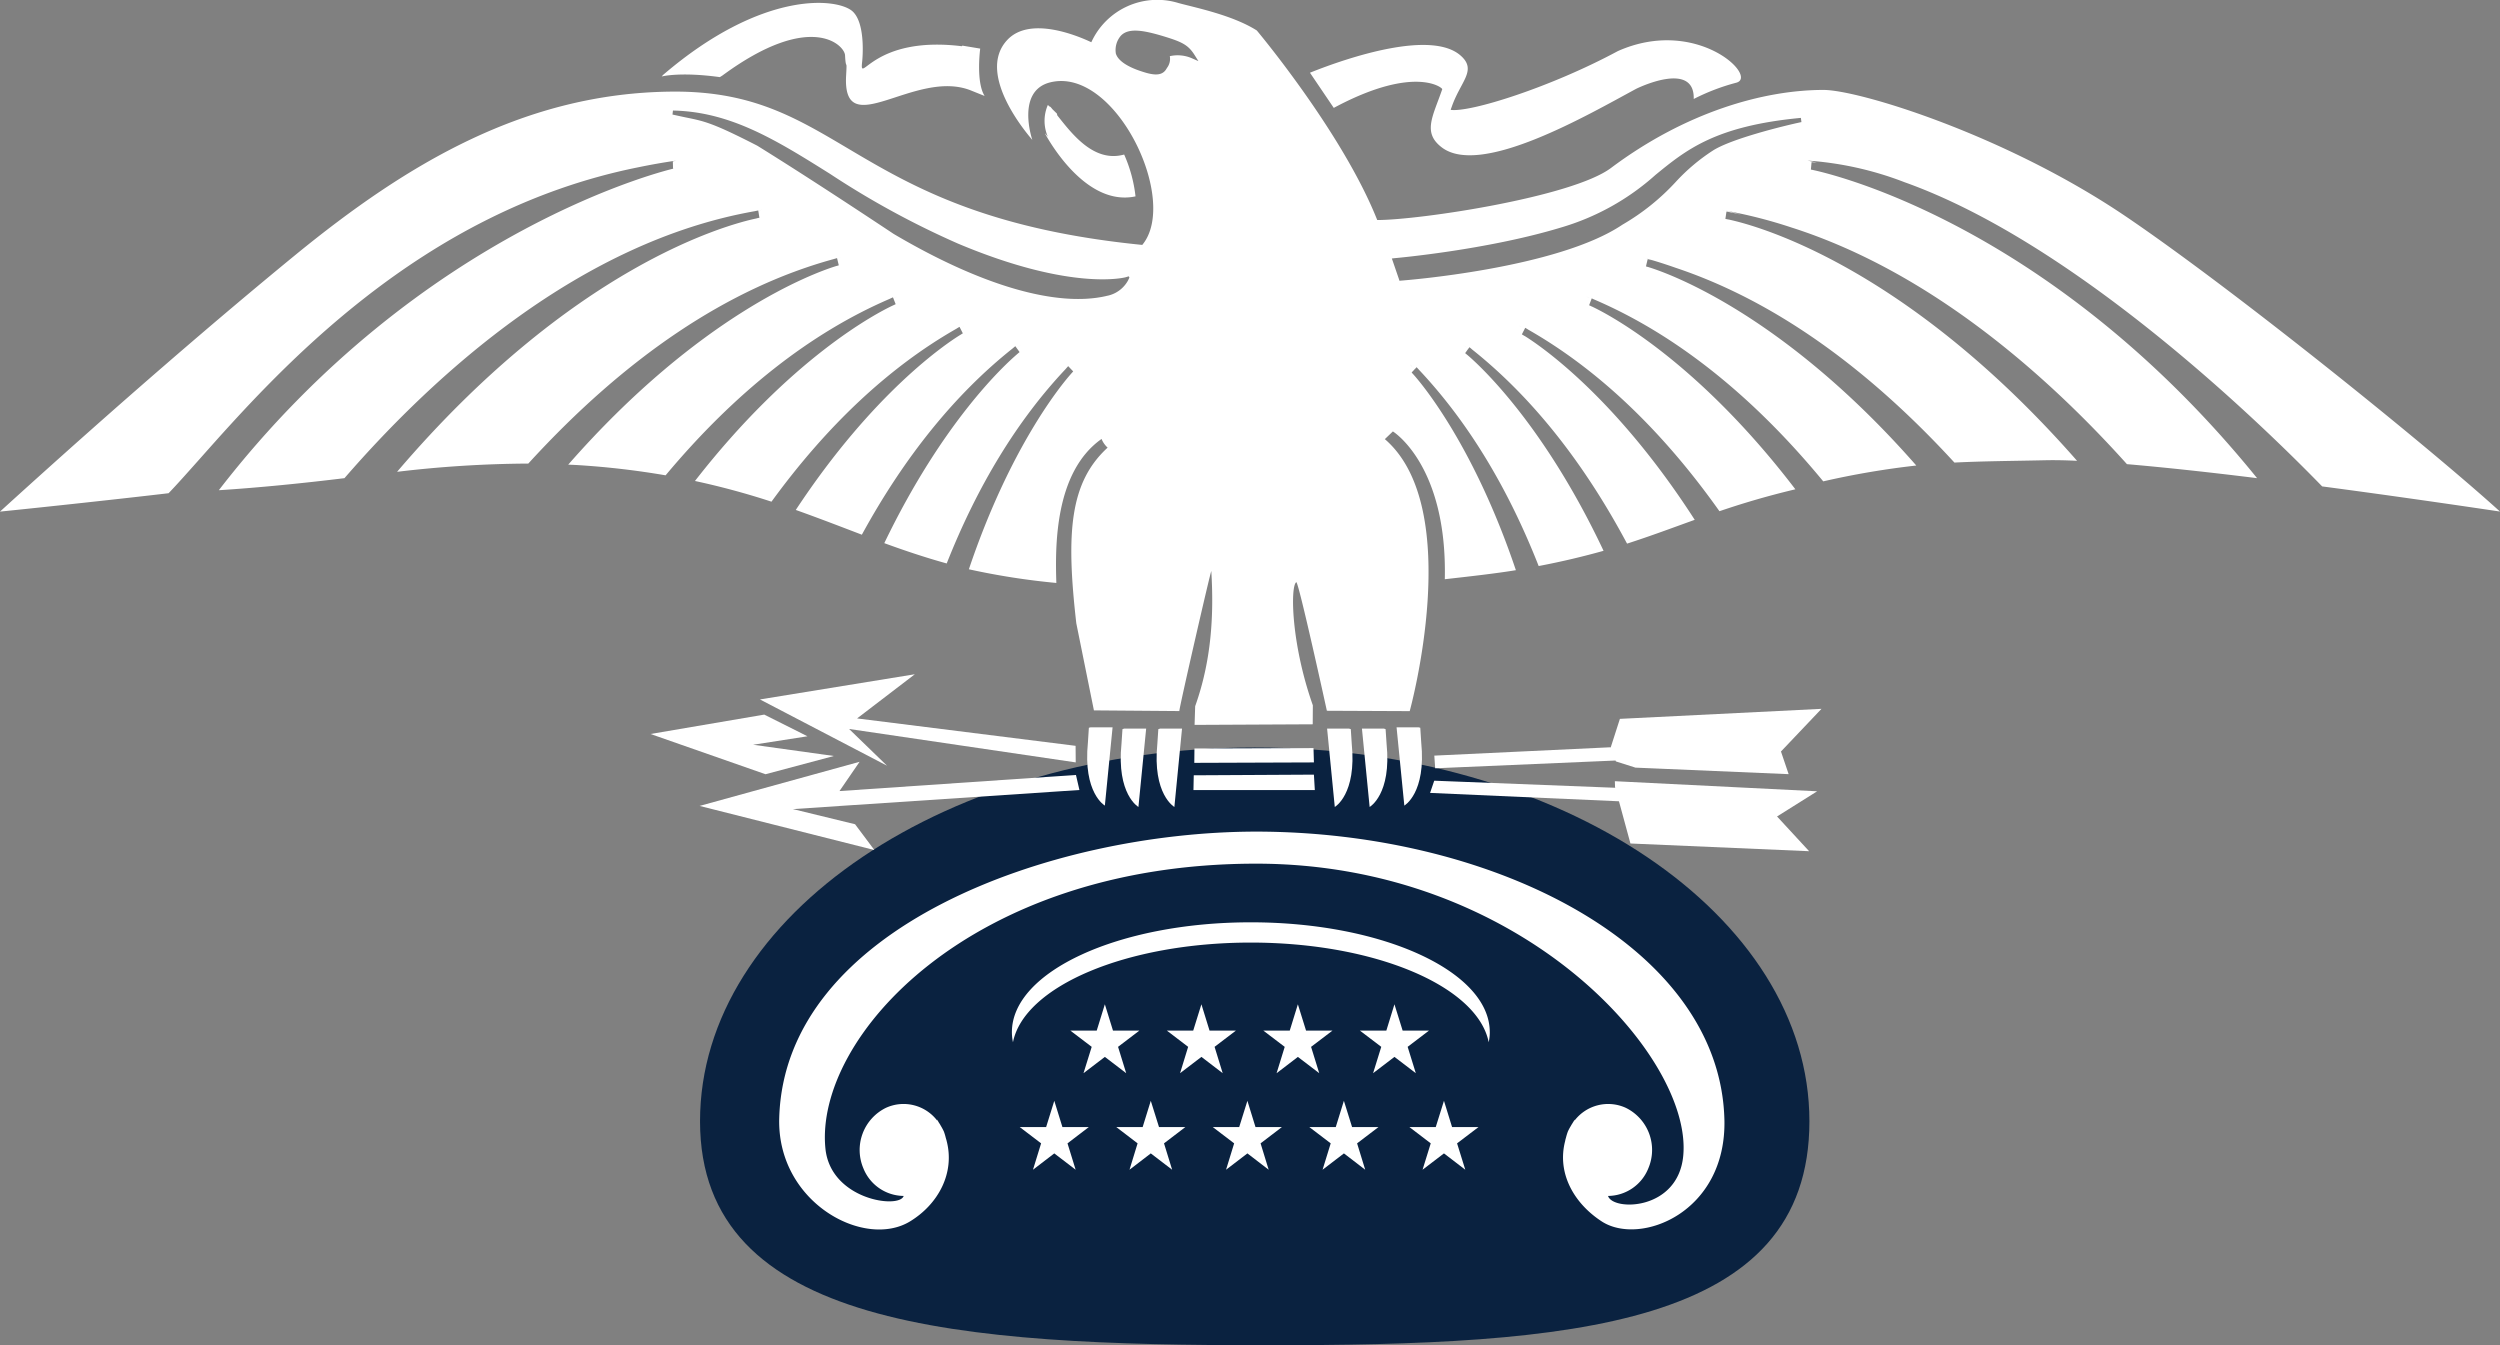 <?xml version="1.0" encoding="UTF-8"?>
<svg xmlns="http://www.w3.org/2000/svg" xmlns:xlink="http://www.w3.org/1999/xlink" width="421.408" height="226.759" viewBox="0 0 421.408 226.759">
  <rect x="0" y="0" width="421.408" height="226.759" fill="#808080" stroke="none"/>
  <defs>
    <clipPath id="clip-path">
      <rect id="Rectangle_244" data-name="Rectangle 244" width="421.408" height="207.249" fill="#fff"></rect>
    </clipPath>
  </defs>
  <g id="logo-seal-white" transform="translate(4514 1200)">
    <path id="Path_235" data-name="Path 235" d="M93.5,0C145.139,0,187,28.206,187,63s-40.044,37.759-91.682,37.759S0,97.794,0,63,41.861,0,93.5,0Z" transform="translate(-4396 -1074)" fill="#0a2240"></path>
    <g id="logo-seal-white-2" data-name="logo-seal-white" transform="translate(-4514 -1200)">
      <g id="Group_69" data-name="Group 69">
        <g id="Group_68" data-name="Group 68" clip-path="url(#clip-path)">
          <path id="Path_138" data-name="Path 138" d="M187.54,122.6h-3.713l-.284.073-.158,2.446c-.864,8.576,2.854,10.675,2.854,10.675Z" fill="#fff" fill-rule="evenodd"></path>
          <path id="Path_139" data-name="Path 139" d="M193.2,122.818h-3.713l-.28.089-.163,2.443c-.865,8.57,2.853,10.674,2.853,10.674Z" fill="#fff" fill-rule="evenodd"></path>
          <path id="Path_140" data-name="Path 140" d="M199.247,122.818h-3.7l-.295.089-.164,2.443c-.854,8.57,2.869,10.674,2.869,10.674Z" fill="#fff" fill-rule="evenodd"></path>
          <path id="Path_141" data-name="Path 141" d="M235.41,122.6h3.713l.284.073.158,2.446c.865,8.576-2.847,10.675-2.847,10.675Z" fill="#fff" fill-rule="evenodd"></path>
          <path id="Path_142" data-name="Path 142" d="M229.573,122.818h3.708l.279.089.163,2.443c.877,8.57-2.853,10.674-2.853,10.674Z" fill="#fff" fill-rule="evenodd"></path>
          <path id="Path_143" data-name="Path 143" d="M223.7,122.818h3.7l.295.089.158,2.443c.86,8.57-2.858,10.674-2.858,10.674Z" fill="#fff" fill-rule="evenodd"></path>
          <path id="Path_144" data-name="Path 144" d="M251.121,173.984c0-10.225-18.036-18.516-40.281-18.516s-40.271,8.291-40.271,18.516a8.422,8.422,0,0,0,.18,1.7c1.877-9.423,19.107-16.8,40.091-16.8s38.225,7.378,40.1,16.8a8.04,8.04,0,0,0,.185-1.7" fill="#fff" fill-rule="evenodd"></path>
          <path id="Path_145" data-name="Path 145" d="M189.834,180.9l-1.371-4.442,3.591-2.735h-4.446l-1.37-4.437-1.371,4.437h-4.446l3.6,2.735L182.64,180.9l3.6-2.748Z" fill="#fff" fill-rule="evenodd"></path>
          <path id="Path_146" data-name="Path 146" d="M206.1,180.9l-1.366-4.442,3.592-2.735h-4.441l-1.371-4.437-1.382,4.437h-4.44l3.586,2.735-1.362,4.442,3.6-2.748Z" fill="#fff" fill-rule="evenodd"></path>
          <path id="Path_147" data-name="Path 147" d="M238.654,180.9l-1.376-4.442,3.591-2.735h-4.435l-1.382-4.437-1.365,4.437H229.23l3.6,2.735-1.377,4.442,3.6-2.748Z" fill="#fff" fill-rule="evenodd"></path>
          <path id="Path_148" data-name="Path 148" d="M222.374,180.9,221,176.462l3.6-2.735h-4.446l-1.381-4.437-1.371,4.437h-4.446l3.6,2.735-1.371,4.442,3.592-2.748Z" fill="#fff" fill-rule="evenodd"></path>
          <path id="Path_149" data-name="Path 149" d="M179.085,189.985l-1.371-4.43-1.376,4.43h-4.445l3.6,2.742-1.371,4.447,3.591-2.754,3.6,2.754-1.371-4.447,3.586-2.742Z" fill="#fff" fill-rule="evenodd"></path>
          <path id="Path_150" data-name="Path 150" d="M195.367,189.985l-1.387-4.43-1.371,4.43h-4.44l3.586,2.742-1.362,4.447,3.587-2.754,3.6,2.754-1.371-4.447,3.592-2.742Z" fill="#fff" fill-rule="evenodd"></path>
          <path id="Path_151" data-name="Path 151" d="M227.911,189.985l-1.381-4.43-1.371,4.43h-4.451l3.6,2.742-1.371,4.447,3.6-2.754,3.586,2.754-1.366-4.447,3.6-2.742Z" fill="#fff" fill-rule="evenodd"></path>
          <path id="Path_152" data-name="Path 152" d="M244.766,189.985l-1.367-4.43-1.386,4.43h-4.435l3.592,2.742-1.378,4.447,3.607-2.754,3.593,2.754-1.383-4.447,3.608-2.742Z" fill="#fff" fill-rule="evenodd"></path>
          <path id="Path_153" data-name="Path 153" d="M211.631,189.985l-1.366-4.43-1.382,4.43h-4.45l3.6,2.742-1.366,4.447,3.6-2.754,3.586,2.754-1.365-4.447,3.591-2.742Z" fill="#fff" fill-rule="evenodd"></path>
          <path id="Path_154" data-name="Path 154" d="M225.427,17.868c13.147-6.866,17.767-3.058,17.682-2.827-1.582,4.609-3.375,7.309-.058,9.819,6.608,5,24.713-5.559,32.755-9.893,0,0,9.874-4.9,9.694,1.719a35.465,35.465,0,0,1,7.2-2.752c3.724-1.045-6.76-11.212-20-5.316-11.333,6.1-24.892,10.367-28.167,9.9a4.263,4.263,0,0,1,.152-.449c1.5-4.377,4.346-6.212,1.524-8.7-4.9-4.325-18.684.19-25.4,2.889l4.013,5.928Z" fill="#fff" fill-rule="evenodd"></path>
          <path id="Path_155" data-name="Path 155" d="M121.338,13l.433-.269c14.877-10.953,20.583-5.142,20.672-3.412.149,2.816.358.3.181,3.412-.655,11.555,11.6-1.249,21.031,2.515,2.088.844,2.32.93,2.32.93-1.5-2.342-.748-7.984-.748-7.984l-3-.5a.327.327,0,0,0-.09.1c-14.946-1.831-17.171,6.46-16.834,2.821.03-.1.743-6.5-1.561-8.67-2.416-2.273-15.1-3.783-31.986,10.7l-.217.252s3.013-.823,9.8.105" fill="#fff" fill-rule="evenodd"></path>
          <path id="Path_156" data-name="Path 156" d="M191.406,33.1a23.817,23.817,0,0,0-1.914-7.052c-5.132,1.429-8.834-3.543-11.276-6.607l-.058-.29-.775-.759a4.449,4.449,0,0,0-.365-.427l-.005.064-.385-.333a6.729,6.729,0,0,0,0,5.353l-.444-.542-.015.063c-.162-.419,6.318,12.449,15.237,10.53" fill="#fff" fill-rule="evenodd"></path>
          <path id="Path_157" data-name="Path 157" d="M129.037,130.507l11.518-3.075-13.607-1.893,9.162-1.429-7.284-3.655-19.175,3.269Z" fill="#fff" fill-rule="evenodd"></path>
          <path id="Path_158" data-name="Path 158" d="M181.327,128.513l-.021-2.795L144.473,121.1l9.736-7.447L128.1,117.9l21.417,11.17-6.392-6.192Z" fill="#fff" fill-rule="evenodd"></path>
          <path id="Path_159" data-name="Path 159" d="M133.651,136.382l48.3-3.217-.584-2.536-39.86,2.715,3.39-4.936-26.969,7.441,29.459,7.436-3.254-4.35Z" fill="#fff" fill-rule="evenodd"></path>
          <path id="Path_160" data-name="Path 160" d="M201.173,133.176H221.63l-.153-2.6-20.256.111Z" fill="#fff" fill-rule="evenodd"></path>
          <path id="Path_161" data-name="Path 161" d="M221.408,126.1l-20.067.07-.026,2.42,20.163-.074Z" fill="#fff" fill-rule="evenodd"></path>
          <path id="Path_162" data-name="Path 162" d="M306.306,133.382l-34.1-1.7.031.976.031.132-30.509-1.192-.7,2.057,31.839,1.412,1.935,7.115,30.119,1.3-5.406-5.854Z" fill="#fff" fill-rule="evenodd"></path>
          <path id="Path_163" data-name="Path 163" d="M307.035,119.485l-33.98,1.688-1.54,4.787.032.075-.053.009.021-.084-29.744,1.41.147,2.135,30.4-1.308.057.148,3.3,1.049,25.823,1.1-1.293-3.819Z" fill="#fff" fill-rule="evenodd"></path>
          <path id="Path_164" data-name="Path 164" d="M290.67,188.719c-.728-29.069-38.636-48.519-78.95-48.54,0,.006-.021,0-.026,0h-.026c-34.653.053-79.428,16.18-80.32,48.293-.406,14.208,14.324,22.133,22.054,17.409,4.753-2.9,7.574-8.132,6.17-13.549-.031-.153-.084-.3-.125-.449-.007-.026-.017-.053-.022-.073a8.683,8.683,0,0,0-.327-1.087,10.1,10.1,0,0,0-.538-1,.191.191,0,0,1-.031-.063,4.408,4.408,0,0,0-.254-.4c-.106-.185-.211-.375-.326-.548.011.063.022.126.036.19a7.137,7.137,0,0,0-8.628-2.173,7.916,7.916,0,0,0-3.818,10.22,7.385,7.385,0,0,0,6.787,4.642c-.685,2.23-12.32.675-13.19-7.99-1.856-18.622,24.3-48,72.557-48.018,44.775-.022,73.692,32.551,72.035,49.284-.9,9.224-11.866,9.3-12.673,6.725a7.388,7.388,0,0,0,6.788-4.642,7.9,7.9,0,0,0-3.814-10.22A7.141,7.141,0,0,0,265.4,188.9c.021-.064.021-.127.042-.19a30.768,30.768,0,0,1-.585.949.536.536,0,0,0-.026.063,9,9,0,0,0-.543,1,9.244,9.244,0,0,0-.331,1.087.247.247,0,0,0-.022.073,2.687,2.687,0,0,0-.106.449c-1.414,5.417,1.477,10.506,6.154,13.549,6.44,4.207,21.069-1.43,20.69-17.163" fill="#fff" fill-rule="evenodd"></path>
          <path id="Path_165" data-name="Path 165" d="M201.394,9.326c-1.013-1.635-2-2.168-4.45-2.959-4.051-1.282-6.661-1.756-8.006-.348a3.686,3.686,0,0,0-.86,2.906v.036l.006.031c.389,1.4,2.362,2.359,3.956,2.912,1.951.67,3.764,1.155,4.588-.322.021-.032.058-.09.1-.158a2.511,2.511,0,0,0,.459-1.957,6.009,6.009,0,0,1,3.79.385l1.035.454Zm34.5,38,.259-.022c.269-.021,26.289-1.983,37.343-9.44a38.251,38.251,0,0,0,9.008-7.236A32.424,32.424,0,0,1,288.7,25.4c3.1-2.015,12.067-4.209,14.956-4.821l-.094-.707c-14.4,1.361-19.323,5.369-24.523,9.625a41.242,41.242,0,0,1-15.99,8.876c-12.478,3.777-27.841,5.136-27.993,5.147l-.444.053.153.432,1.05,3.059Zm-45.736-.08c.238-.475.238-.475.169-.569l-.073-.1-.111.036-.385.117c-.084.022-9.007,2.447-28.289-5.675A145.283,145.283,0,0,1,139.887,29.29c-8.908-5.579-16.6-10.41-26.3-10.653h-.148l-.026.158-.037.354-.021.163.158.031c.833.185,1.53.338,2.151.465,3.106.632,4.525.923,11.976,4.746,6.339,3.934,14.066,8.943,23,14.877,14.693,8.676,27.414,12.4,35.825,10.468a1.541,1.541,0,0,1,.264-.058,5.187,5.187,0,0,0,3.433-2.592m44.628,25.473-1.356,1.3c13.612,11.714,4.192,45.85,4.192,45.85l-13.964-.063s-4.789-21.891-5.158-21.67c-1.013.675-.886,10.342,2.794,20.752l-.021,3.2-19.914.1.1-3.154c2.721-7.614,3.175-15.252,2.721-22.761-.022-.449-5.484,23.347-5.389,23.585l-14.4-.116-2.969-14.683c-1.751-15.3-1.107-23.742,5.279-29.607a4,4,0,0,1-1.023-1.466c-7.964,5.621-7.815,18.216-7.621,24.276a120.744,120.744,0,0,1-14.745-2.306c6.925-20.557,15.515-31.015,17.2-32.919.053-.064.127-.148.191-.216s.132-.152.195-.222l-.491-.511c.064-.064.127-.148.18-.2.132-.148.263-.3.411-.458,0,0-.158.163-.411.458-.064.064-.116.137-.18.2l-.353-.374c-.005.006-.163.174-.417.475-8.121,8.606-14.866,19.65-20.061,32.787-3.665-1.018-7.13-2.184-10.521-3.423,9.888-20.542,20.341-30.1,22.367-31.833.058-.058.137-.121.21-.184s.158-.127.227-.191l-.49-.675a1.315,1.315,0,0,0,.178-.152c.158-.126.312-.258.47-.384,0,0-.174.131-.47.384-.063.048-.11.1-.178.152l-.228-.316c-.005,0-.179.148-.48.4-9.7,7.711-18.237,18.289-25.388,31.374-3.634-1.387-7.288-2.8-11.138-4.172,13.079-19.83,25.325-28.015,27.672-29.471.074-.041.158-.094.247-.151a2.482,2.482,0,0,1,.243-.144l-.443-.87c.058-.031.12-.067.168-.094.169-.1.337-.223.517-.312,0,0-.2.106-.517.312-.058.031-.11.063-.168.094l-.117-.226c-.01,0-.2.106-.533.317-11.312,6.454-21.79,16.269-31.163,29.152a128.3,128.3,0,0,0-12.9-3.49C133.3,60.322,147.7,52.824,150.448,51.52c.086-.031.17-.079.264-.12.079-.038.169-.074.264-.127l-.389-.987a1.234,1.234,0,0,0,.131-.063c.185-.068.359-.163.543-.238,0,0-.2.079-.543.238a.42.42,0,0,1-.131.063l-.065-.163c-.005.006-.216.085-.564.259-13.348,5.743-26.064,15.753-37.76,29.74a138.092,138.092,0,0,0-14.582-1.71c-.623-.042-1.224-.063-1.836-.089,22.166-25.3,41.39-32.292,45.06-33.442.079-.021.18-.053.274-.073s.185-.064.275-.085l-.275-1.128c.017-.011.053-.022.074-.032.19-.053.374-.115.57-.168,0,0-.211.058-.57.168a.218.218,0,0,1-.074.022l-.026-.074c-.01,0-.221.064-.585.169C122.81,48.521,105.5,60.135,89.052,78.14a193.683,193.683,0,0,0-22.119,1.392c29.524-34.606,55.55-41.643,60.517-42.7.09-.021.18-.053.28-.073s.2-.042.28-.053l-.195-1.213h.031c.195-.047.39-.095.591-.126,0,0-.217.042-.591.126h-.031V35.48c-.006,0-.222.036-.6.121-29.359,5.179-53.781,27.282-69.15,45-6.793.833-14.335,1.6-21.18,2.031C71.205,38.227,113.2,28.487,113.618,28.4l-.17.012-.031-1.2c.386-.1.6-.142.6-.142-2.2.31-4.356.7-6.482,1.139C70.783,35.6,46.788,62.571,33.6,77.433c-1.988,2.225-3.7,4.166-5.184,5.706-7.615.9-20.526,2.3-28.42,3.1,20.894-19,37.7-33.357,49.753-43.231,18.953-15.5,38.809-27.355,63.528-27.565,29-.254,30.009,20.936,79.266,25.841,6.27-7.514-4.5-30.029-15.448-27.418-5.928,1.408-3.085,9.72-3.085,9.72-.317-.412-9.788-11.034-4.167-16.908,3.787-3.945,11.624-.738,14.113.443a12.212,12.212,0,0,1,14.7-6.607c2.842.774,9.112,2.03,13.195,4.624,0,0,14.434,17.183,20.3,31.95,7.167,0,32.866-3.872,39.405-8.776,12.537-9.387,25.674-13.153,35.826-13.153,5.964,0,30.73,7.6,51.035,21.38,18.173,12.331,50.64,38.494,62.99,49.69-6.793-1.012-17.994-2.652-29.976-4.239C380.889,71.142,349.721,40.918,320.995,30.7a55.8,55.8,0,0,0-16.338-3.633s.559.1,1.593.353c-.29-.022-.591-.069-.887-.084l-.115,1.249c.39.064,39.221,7.558,75.215,52.016-7.806-.971-15.427-1.8-21.94-2.362-13.12-14.619-32.9-32.35-56.55-39.892A81.265,81.265,0,0,0,290.819,35.5c-.369-.084-.586-.126-.586-.126.2.031.4.079.586.126.528.111,1.434.327,2.658.68-.622-.132-1.244-.29-1.867-.406-.359-.074-.585-.106-.59-.116l-.185,1.245c.09.01.174.031.28.053s.2.041.29.053c4.773,1.022,29.871,7.784,58.713,40.671-1.909-.1-3.607-.127-5.031-.106-6.182.137-10.969.158-15.643.4-15.067-16.417-30.862-27.456-47.026-32.845-1.619-.57-3.26-1.1-4.941-1.562-.359-.11-.565-.168-.565-.168.2.053.38.115.565.168.264.085.674.222,1.128.391a2.972,2.972,0,0,0-.3-.1c-.348-.106-.559-.169-.569-.169l-.29,1.218c.089.026.174.048.279.079a2.91,2.91,0,0,1,.285.085c3.649,1.139,22.852,8.132,45.007,33.4a139.509,139.509,0,0,0-15.685,2.669c-11.887-14.419-24.829-24.72-38.478-30.6a5.69,5.69,0,0,1-.548-.252l-.031.094c-.106-.041-.211-.115-.338-.163-.337-.158-.538-.238-.538-.238.179.074.359.169.538.238.1.037.233.122.338.163l-.411,1.076c.084.031.169.074.263.115a2.169,2.169,0,0,0,.285.132c2.827,1.345,17.677,9.114,34.222,30.773-5,1.187-9.1,2.438-12.8,3.692-9.619-13.573-20.451-23.89-32.223-30.6-.3-.19-.506-.312-.511-.312l-.1.185c-.121-.063-.227-.158-.364-.221-.327-.206-.517-.312-.517-.312.18.09.348.211.517.312.106.058.242.151.364.226l-.469.913c.084.058.168.095.253.153s.169.1.263.147c2.438,1.52,15.179,10.078,28.622,30.962-3.791,1.366-7.4,2.722-11.407,4.014-7.321-13.734-16.085-24.745-26.106-32.719-.274-.248-.458-.38-.458-.391l-.222.3c-.12-.111-.238-.216-.364-.317-.3-.253-.464-.384-.464-.384.158.126.295.258.464.384.1.09.238.195.359.317l-.5.7c.073.058.148.121.222.184s.158.132.242.2c2.061,1.766,12.821,11.64,22.867,32.935-3.207.9-6.781,1.773-10.938,2.569C254.163,82.17,247.385,71.032,239.2,62.346c-.249-.28-.408-.443-.412-.449l-.348.379c-.121-.121-.237-.263-.348-.39-.258-.3-.407-.458-.407-.458.127.158.264.311.407.458.09.106.216.253.332.4l-.475.5a2.555,2.555,0,0,1,.191.222,2.872,2.872,0,0,1,.211.227c1.666,1.883,10.251,12.341,17.171,32.877-3.418.564-7.784,1.05-11.982,1.524.439-19.273-8.748-24.91-8.748-24.91" fill="#fff" fill-rule="evenodd"></path>
        </g>
      </g>
    </g>
  </g>
</svg>
